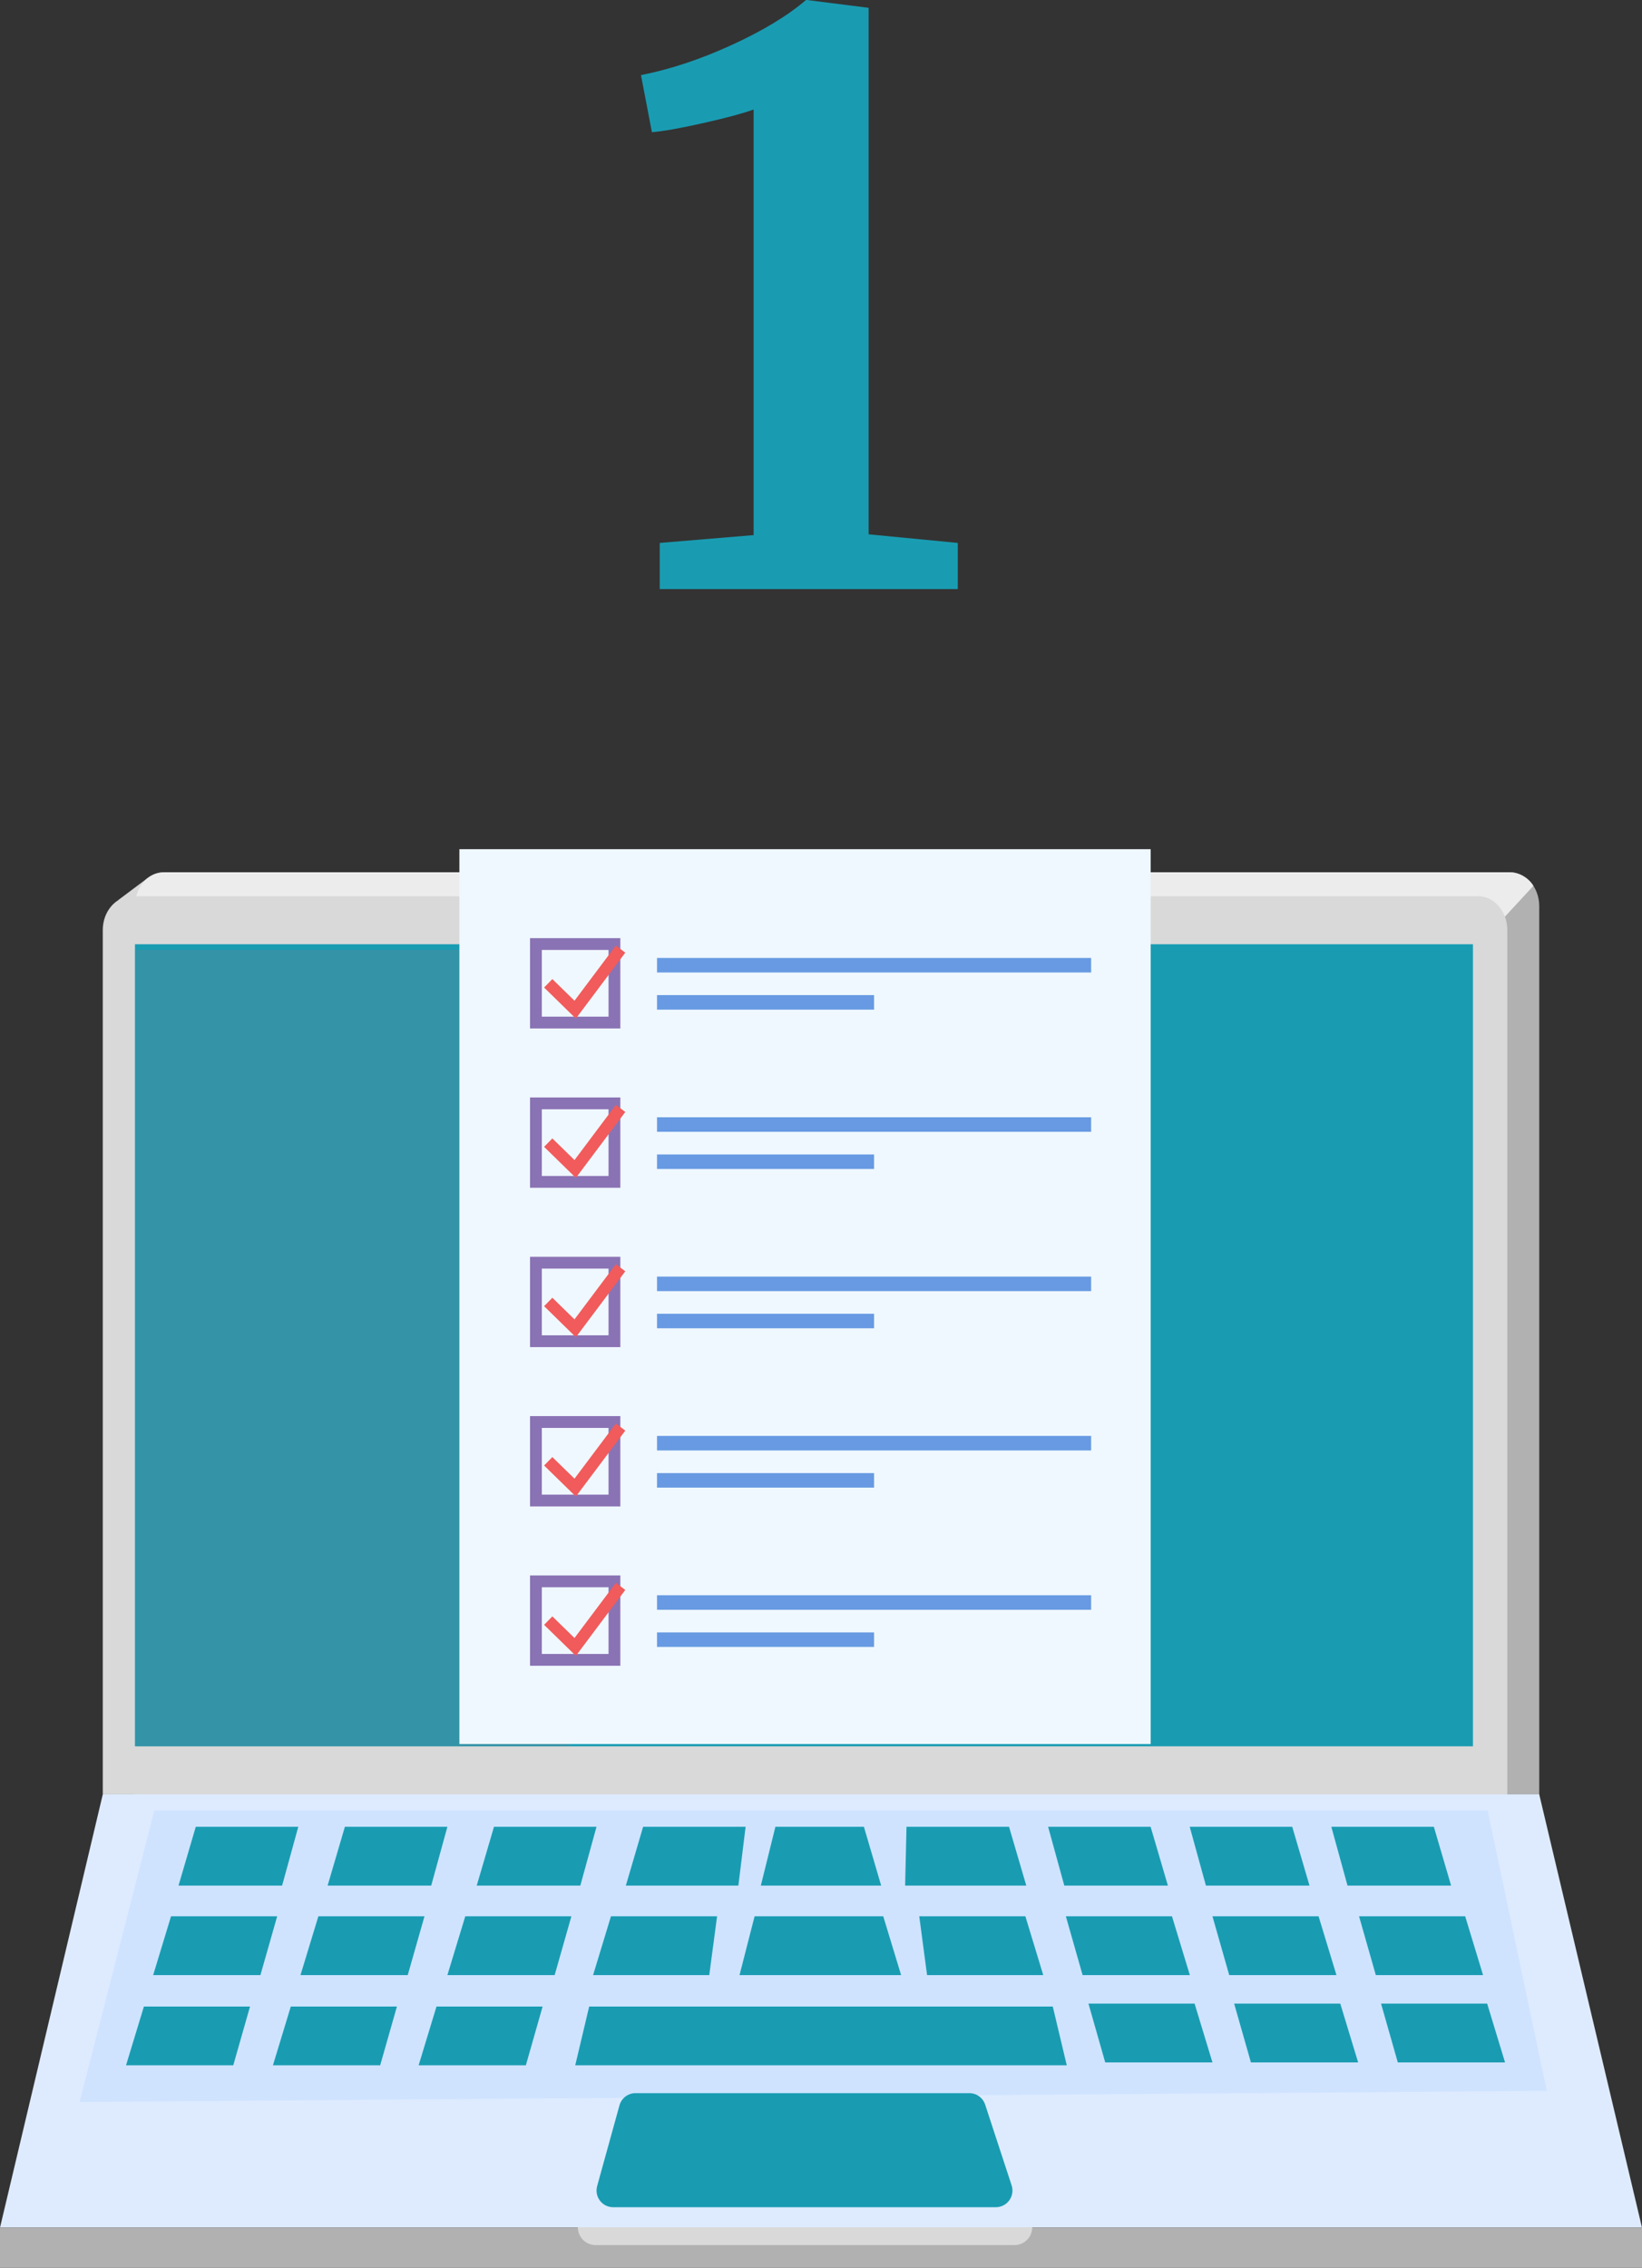 <svg xmlns="http://www.w3.org/2000/svg" xmlns:xlink="http://www.w3.org/1999/xlink" id="Vrstva_1" x="0px" y="0px" width="167.917px" height="231.901px" viewBox="0 0 167.917 231.901" xml:space="preserve"><rect x="0" y="0" width="167.917" height="231.901" fill="#333333" stroke="none"/><g>	<g>		<path fill="#199CB2" d="M77.067,11.2c-1.015,0.374-2.694,0.827-5.04,1.36c-2.348,0.533-4.134,0.854-5.36,0.96l-1.12-5.84   c2.986-0.587,6.08-1.613,9.28-3.08s5.732-3,7.6-4.601h0.08l6.32,0.8v53.841l9.12,0.88v4.72h-30.48v-4.72l9.601-0.8V11.2z"></path>	</g>	<g>		<g>			<g>				<g>					<path fill="#513983" d="M152.282,123.733v0.002V123.733z"></path>				</g>			</g>			<g>				<g>					<path fill="#513983" d="M37.536,178.501c-0.218,0-0.42-0.144-0.484-0.363l-7.571-25.897c-0.078-0.268,0.075-0.549,0.343-0.627      c0.268-0.077,0.549,0.075,0.627,0.343l7.572,25.897c0.078,0.269-0.076,0.549-0.344,0.626      C37.632,178.495,37.583,178.501,37.536,178.501z"></path>				</g>			</g>			<g>				<g>					<path fill="#513983" d="M32.887,161.041c-0.024,0-0.048-0.002-0.073-0.006c-0.275-0.04-0.467-0.295-0.428-0.571l2.807-19.455      c0.039-0.276,0.296-0.468,0.572-0.427c0.275,0.039,0.467,0.295,0.428,0.571l-2.807,19.454      C33.351,160.858,33.134,161.041,32.887,161.041z"></path>				</g>				<g>					<path fill="#513983" d="M33.548,162.255c-0.026,0-0.053-0.002-0.078-0.006c-0.266-0.041-6.629-1.143-19.809-12.299      c-0.213-0.18-0.239-0.498-0.06-0.711s0.499-0.24,0.712-0.06c12.906,10.923,19.25,12.06,19.313,12.07      c0.274,0.045,0.462,0.305,0.419,0.58C34.005,162.078,33.792,162.255,33.548,162.255z"></path>				</g>				<g>					<path fill="#513983" d="M23.126,147.011c-0.229,0-0.438-0.157-0.492-0.39l-4.18-17.938c-0.063-0.272,0.105-0.543,0.377-0.606      c0.274-0.063,0.545,0.105,0.607,0.377l4.18,17.938c0.063,0.271-0.105,0.542-0.377,0.606      C23.202,147.007,23.164,147.011,23.126,147.011z"></path>				</g>			</g>			<g>				<g>					<path fill="#513983" d="M135.279,185.943c-0.032,0-0.063-0.004-0.094-0.01c-0.233-0.046-0.409-0.253-0.407-0.5l0.307-33.924      c0.002-0.279,0.23-0.502,0.509-0.501s0.504,0.23,0.501,0.511l-0.307,33.924C135.786,185.721,135.558,185.945,135.279,185.943z"></path>				</g>			</g>			<g>				<g>					<polygon fill="#D9D9D9" points="12.093,92.041 15.117,89.775 13.553,92.658      "></polygon>					<path fill="#B1B1B1" d="M16.772,89.199h137.639c1.654,0,2.997,1.551,2.997,3.461v88.389v2.646H13.774v-2.646V92.66      C13.774,90.75,15.117,89.199,16.772,89.199z"></path>					<path fill="#ECECEC" d="M154.411,89.199H16.772c-1.655,0-2.998,1.551-2.998,3.461v19.089l134.499-11.923l8.537-9.238      C156.335,89.763,155.289,89.199,154.411,89.199z"></path>					<path fill="#D9D9D9" d="M10.51,183.494h143.633V95.106c0-1.912-1.342-3.461-2.997-3.461H13.507      c-1.654,0-2.997,1.549-2.997,3.461V183.494z"></path>					<rect x="13.801" y="96.558" fill="#199CB2" width="136.829" height="82.021"></rect>					<polygon opacity="0.32" fill="#6D8192" points="91.722,97.126 13.913,97.126 13.913,178.58 58.146,178.58      "></polygon>				</g>				<polygon fill="#DEEBFF" points="167.917,227.796 0,227.796 10.51,183.494 157.408,183.494     "></polygon>				<polygon fill="#CFE3FF" points="158.182,213.817 8.135,214.949 15.781,185.145 152.137,185.145     "></polygon>				<rect y="227.796" fill="#B1B1B1" width="167.917" height="4.104"></rect>				<g>					<polygon fill="#199CB2" points="60.251,205.189 58.826,211.201 109.092,211.201 107.661,205.189      "></polygon>					<g>						<polygon fill="#199CB2" points="152.083,204.891 153.912,210.904 142.944,210.904 141.231,204.891       "></polygon>						<polygon fill="#199CB2" points="137.062,204.891 138.889,210.904 127.923,210.904 126.209,204.891       "></polygon>						<polygon fill="#199CB2" points="122.163,204.891 123.991,210.904 113.024,210.904 111.31,204.891       "></polygon>					</g>					<g>						<polygon fill="#199CB2" points="14.716,205.189 12.888,211.201 23.854,211.201 25.568,205.189       "></polygon>						<polygon fill="#199CB2" points="29.737,205.189 27.911,211.201 38.878,211.201 40.591,205.189       "></polygon>						<polygon fill="#199CB2" points="44.637,205.189 42.81,211.201 53.776,211.201 55.489,205.189       "></polygon>					</g>					<g>						<polygon fill="#199CB2" points="32.558,195.962 30.729,201.976 41.696,201.976 43.41,195.962       "></polygon>						<polygon fill="#199CB2" points="47.58,195.962 45.752,201.976 56.72,201.976 58.433,195.962       "></polygon>						<polygon fill="#199CB2" points="62.479,195.962 60.651,201.976 72.532,201.976 73.331,195.962       "></polygon>					</g>					<g>						<g>							<polygon fill="#199CB2" points="17.491,195.962 15.663,201.976 26.631,201.976 28.345,195.962        "></polygon>						</g>						<g>							<polygon fill="#199CB2" points="149.835,195.962 151.663,201.976 140.696,201.976 138.982,195.962        "></polygon>						</g>						<g>							<polygon fill="#199CB2" points="134.843,195.962 136.671,201.976 125.704,201.976 123.991,195.962        "></polygon>						</g>						<g>							<polygon fill="#199CB2" points="119.851,195.962 121.679,201.976 110.712,201.976 108.999,195.962        "></polygon>						</g>						<g>							<polygon fill="#199CB2" points="104.859,195.962 106.687,201.976 94.806,201.976 94.007,195.962        "></polygon>						</g>						<g>							<polygon fill="#199CB2" points="90.324,195.962 92.152,201.976 75.626,201.976 77.168,195.962        "></polygon>						</g>					</g>					<g>						<g>							<polygon fill="#199CB2" points="20.021,186.808 18.255,192.822 28.849,192.822 30.504,186.808        "></polygon>						</g>						<g>							<polygon fill="#199CB2" points="35.269,186.808 33.503,192.822 44.097,192.822 45.752,186.808        "></polygon>						</g>						<g>							<polygon fill="#199CB2" points="50.517,186.808 48.752,192.822 59.346,192.822 61.001,186.808        "></polygon>						</g>						<g>							<polygon fill="#199CB2" points="65.767,186.808 64.001,192.822 75.508,192.822 76.249,186.808        "></polygon>						</g>						<g>							<polygon fill="#199CB2" points="146.631,186.808 148.396,192.822 137.802,192.822 136.147,186.808        "></polygon>						</g>						<g>							<polygon fill="#199CB2" points="132.149,186.808 133.915,192.822 123.321,192.822 121.665,186.808        "></polygon>						</g>						<g>							<polygon fill="#199CB2" points="117.667,186.808 119.433,192.822 108.839,192.822 107.184,186.808        "></polygon>						</g>						<g>							<polygon fill="#199CB2" points="103.187,186.808 104.952,192.822 92.561,192.822 92.702,186.808        "></polygon>						</g>						<g>							<polygon fill="#199CB2" points="88.347,186.808 90.112,192.822 77.805,192.822 79.295,186.808        "></polygon>						</g>					</g>				</g>				<g>					<path fill="#199CB2" d="M99.126,214.046c0.737,0,1.391,0.475,1.62,1.174l2.706,8.256c0.171,0.52,0.082,1.089-0.239,1.532      c-0.32,0.442-0.834,0.704-1.38,0.704H62.708c-0.533,0-1.035-0.248-1.357-0.672s-0.428-0.975-0.286-1.487l2.284-8.257      c0.203-0.738,0.877-1.25,1.643-1.25H99.126z"></path>				</g>				<path fill="#D9D9D9" d="M105.56,227.762c0,1.007-0.816,1.825-1.823,1.825H60.917c-1.008,0-1.824-0.818-1.824-1.825H105.56z"></path>			</g>		</g>		<g>			<rect x="46.979" y="86.838" fill="#EFF8FF" width="70.693" height="91.509"></rect>			<rect x="67.188" y="97.96" fill="#679AE2" width="44.396" height="1.486"></rect>			<rect x="67.188" y="101.761" fill="#679AE2" width="22.197" height="1.486"></rect>			<g>				<path fill="#8A73B4" d="M63.438,105.171h-9.236v-9.236h9.236V105.171z M55.409,103.964h6.821v-6.821h-6.821V103.964z"></path>			</g>			<g>				<polygon fill="#F15B5B" points="58.89,104.161 55.642,100.986 56.486,100.121 58.75,102.333 62.98,96.693 63.946,97.418     "></polygon>			</g>			<rect x="67.188" y="114.253" fill="#679AE2" width="44.396" height="1.485"></rect>			<rect x="67.188" y="118.054" fill="#679AE2" width="22.197" height="1.484"></rect>			<g>				<path fill="#8A73B4" d="M63.438,121.464h-9.236v-9.237h9.236V121.464z M55.409,120.256h6.821v-6.821h-6.821V120.256z"></path>			</g>			<g>				<polygon fill="#F15B5B" points="58.89,120.453 55.642,117.277 56.486,116.414 58.75,118.627 62.98,112.986 63.946,113.71          "></polygon>			</g>			<rect x="67.188" y="130.545" fill="#679AE2" width="44.396" height="1.487"></rect>			<rect x="67.188" y="134.346" fill="#679AE2" width="22.197" height="1.485"></rect>			<g>				<path fill="#8A73B4" d="M63.438,137.757h-9.236v-9.236h9.236V137.757z M55.409,136.548h6.821v-6.82h-6.821V136.548z"></path>			</g>			<g>				<polygon fill="#F15B5B" points="58.89,136.746 55.642,133.57 56.486,132.707 58.75,134.918 62.98,129.278 63.946,130.003          "></polygon>			</g>			<rect x="67.188" y="146.838" fill="#679AE2" width="44.396" height="1.486"></rect>			<rect x="67.188" y="150.639" fill="#679AE2" width="22.197" height="1.486"></rect>			<g>				<path fill="#8A73B4" d="M63.438,154.05h-9.236v-9.237h9.236V154.05z M55.409,152.842h6.821v-6.821h-6.821V152.842z"></path>			</g>			<g>				<polygon fill="#F15B5B" points="58.89,153.038 55.642,149.863 56.486,149 58.75,151.21 62.98,145.571 63.946,146.295     "></polygon>			</g>			<rect x="67.188" y="163.13" fill="#679AE2" width="44.396" height="1.486"></rect>			<rect x="67.188" y="166.932" fill="#679AE2" width="22.197" height="1.485"></rect>			<g>				<path fill="#8A73B4" d="M63.438,170.342h-9.236v-9.237h9.236V170.342z M55.409,169.134h6.821v-6.821h-6.821V169.134z"></path>			</g>			<g>				<polygon fill="#F15B5B" points="58.89,169.331 55.642,166.156 56.486,165.292 58.75,167.503 62.98,161.864 63.946,162.588          "></polygon>			</g>		</g>	</g></g></svg>
